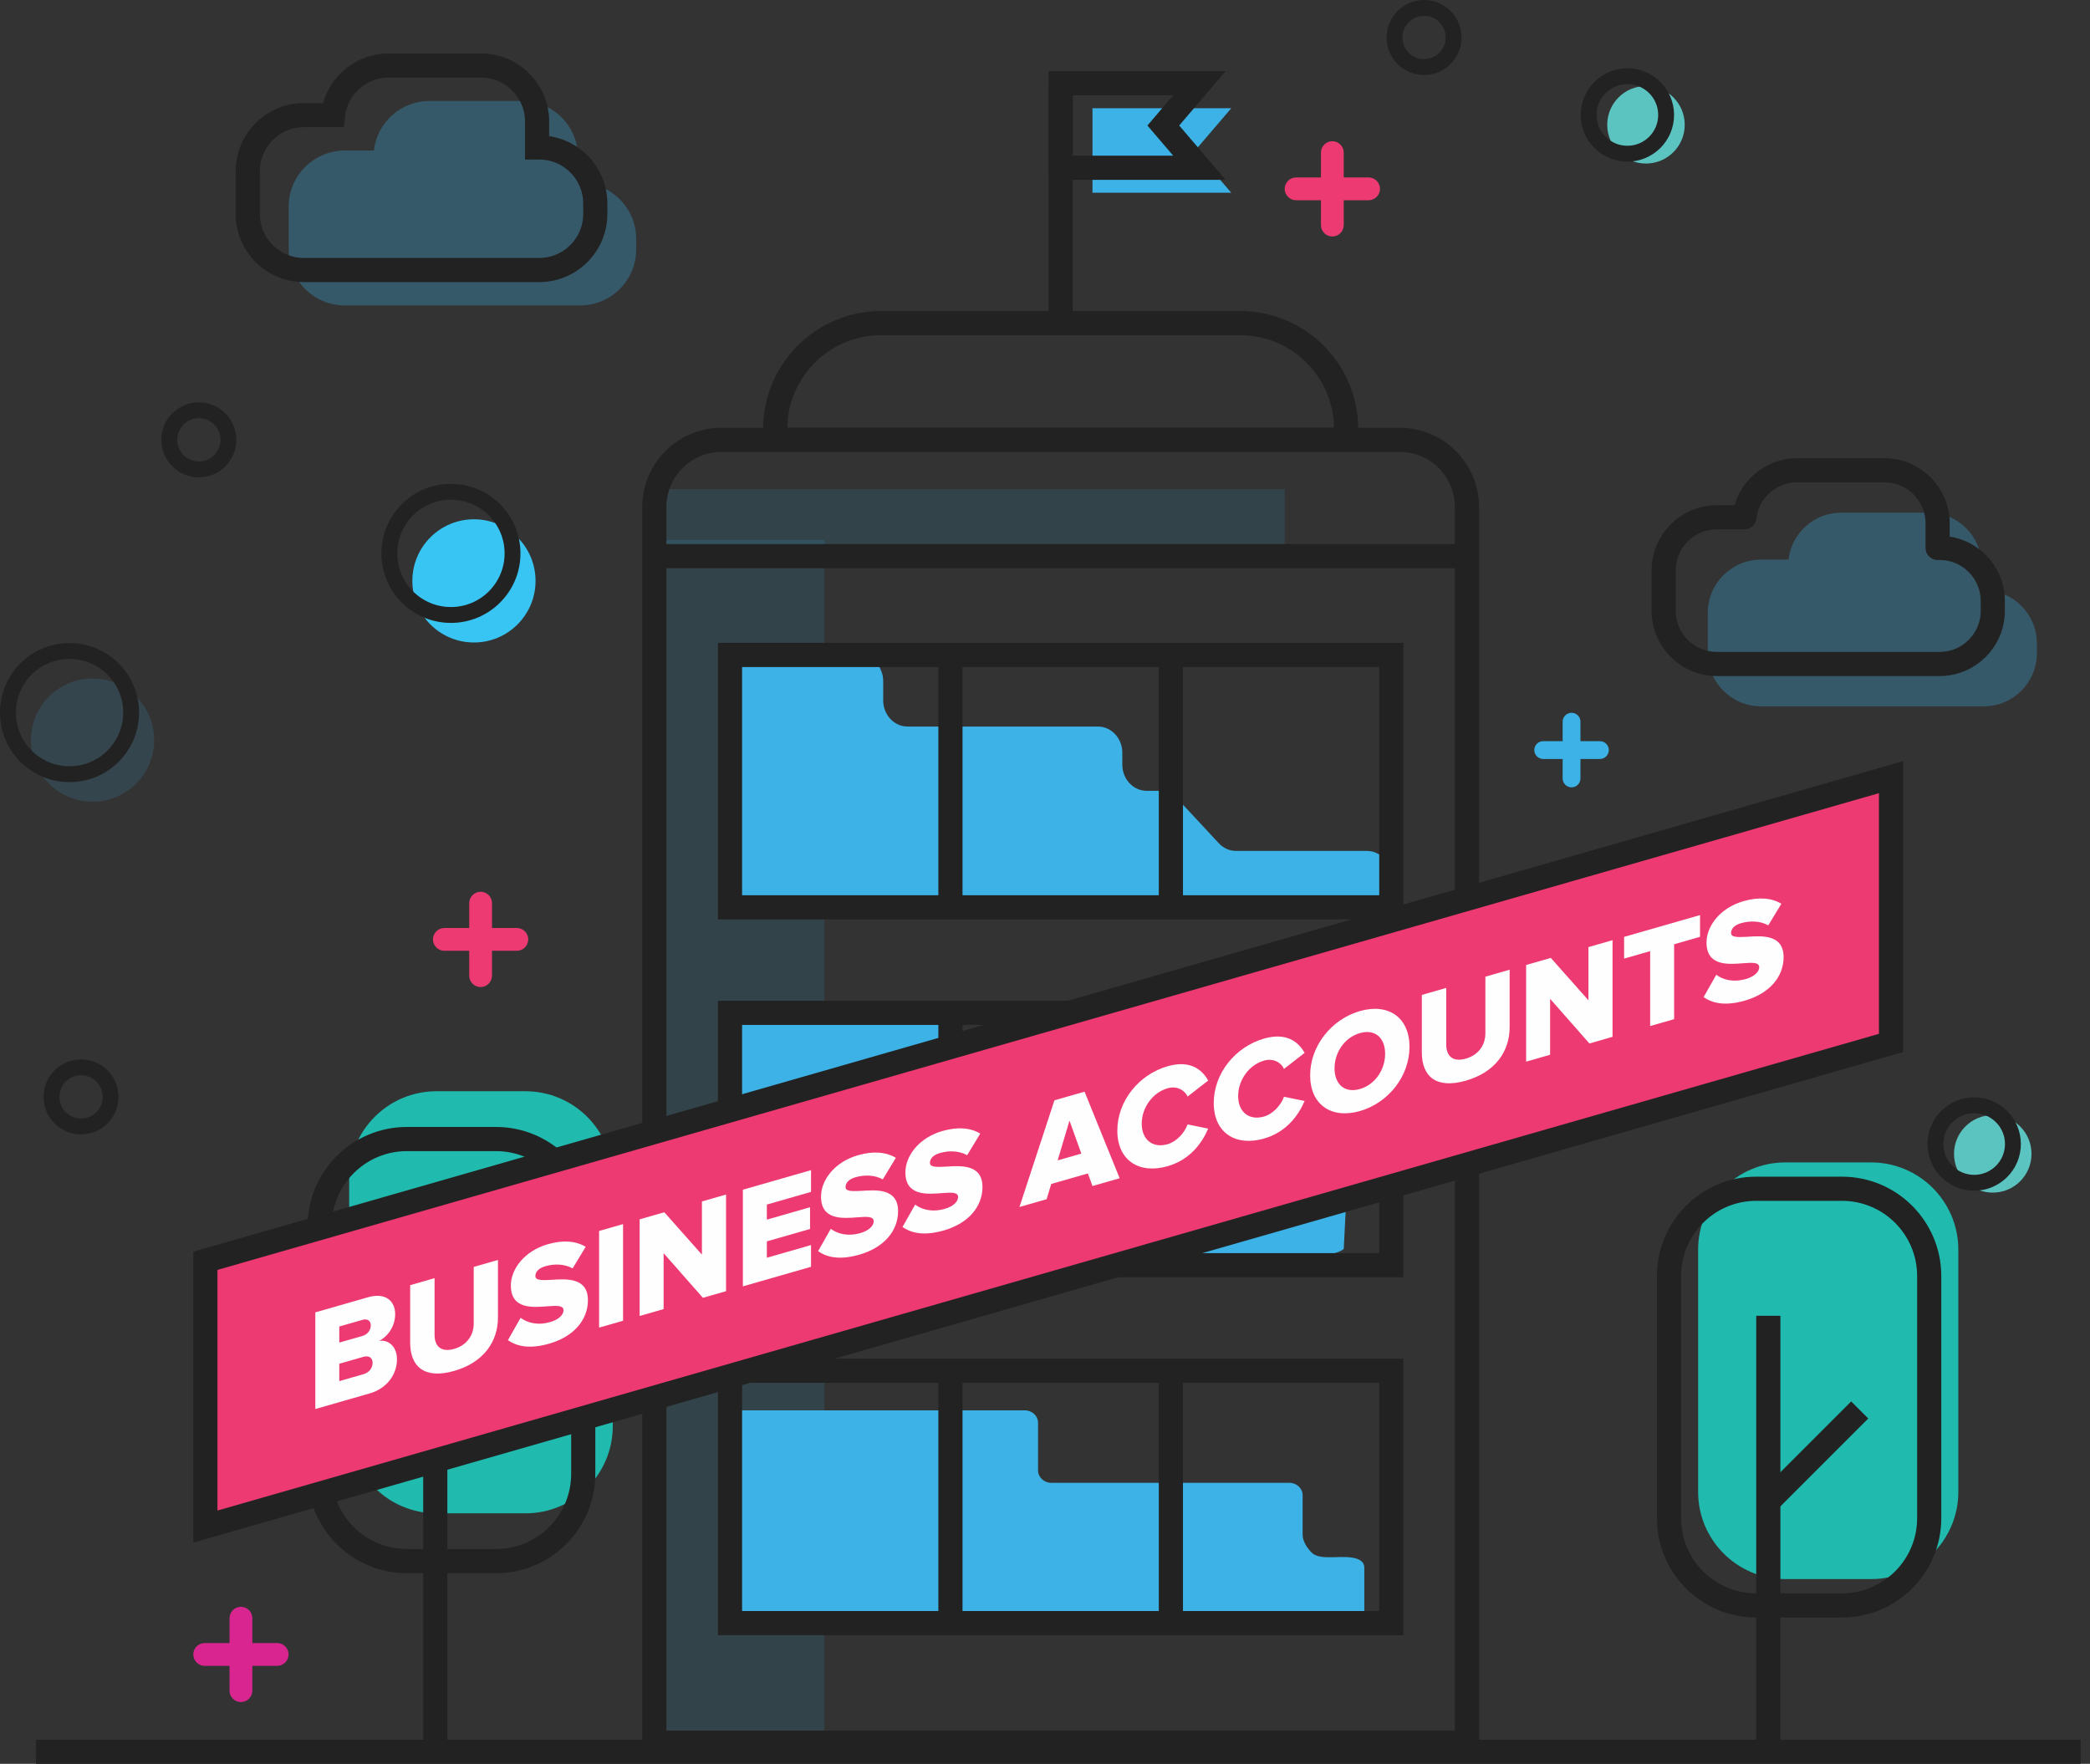 <?xml version="1.0" encoding="UTF-8"?>
<svg width="173px" height="146px" viewBox="0 0 173 146" version="1.1" xmlns="http://www.w3.org/2000/svg" xmlns:xlink="http://www.w3.org/1999/xlink">
    <rect x="0" y="0" width="173" height="146" fill="#333333" stroke="none"/>
    <!-- Generator: Sketch 46 (44423) - http://www.bohemiancoding.com/sketch -->
    <title>Group 44</title>
    <desc>Created with Sketch.</desc>
    <defs></defs>
    <g id="Catch-All" stroke="none" stroke-width="1" fill="none" fill-rule="evenodd">
        <g id="Group-44">
            <g id="Page-1">
                <polygon id="Fill-1" fill-opacity="0.13" fill="#3CB2E6" points="54.163 144.248 68.237 144.248 68.237 44.702 54.163 44.702"></polygon>
                <polygon id="Fill-3" fill-opacity="0.13" fill="#3CB2E6" points="54.163 46.034 106.341 46.034 106.341 40.496 54.163 40.496"></polygon>
                <path d="M84.829,116.739 C85.436,116.739 85.925,117.201 85.925,117.771 L85.925,121.705 C85.925,122.276 86.418,122.738 87.022,122.738 L91.49,122.738 L102.511,122.738 L106.728,122.738 C107.335,122.738 107.825,123.199 107.825,123.77 L107.825,127.027 C107.825,127.576 108.204,128.16 108.603,128.54 C109.001,128.918 109.754,128.902 110.275,128.898 C111.028,128.892 112.931,128.681 112.931,129.77 L112.931,133.317 C112.931,133.887 112.441,134.349 111.835,134.349 L62.614,134.349 L61.523,134.349 C60.917,134.349 60.426,133.887 60.426,133.317 L60.426,117.771 C60.426,117.201 60.917,116.739 61.523,116.739 L84.829,116.739 Z" id="Fill-5" fill="#3CB2E6"></path>
                <path d="M111.228,103.388 C110.871,103.648 110.386,103.796 109.88,103.796 L62.332,103.796 C61.28,103.796 60.427,103.172 60.427,102.403 L60.427,85.23 C60.427,84.46 61.28,83.838 62.332,83.838 L77.223,83.838 C78.275,83.838 79.128,84.46 79.128,85.23 L79.128,88.507 C79.128,89.276 79.981,89.9 81.034,89.9 L83.614,89.9 L95.166,89.9 C96.218,89.9 97.072,90.522 97.072,91.291 L97.072,93.303 C97.072,94.072 96.218,94.695 95.166,94.695 L91.63,94.695 C89.933,94.695 89.082,96.195 90.283,97.072 C90.64,97.332 91.125,97.478 91.63,97.478 L102.23,97.478 L109.52,97.478 C110.573,97.478 111.426,98.103 111.426,98.871 L111.426,99.484" id="Fill-7" fill="#3CB2E6"></path>
                <path d="M62.443,54.214 L71.09,54.214 C72.204,54.214 73.107,55.185 73.107,56.382 L73.107,57.969 C73.107,59.167 74.009,60.138 75.123,60.138 L81.457,60.138 L90.883,60.138 C91.997,60.138 92.9,61.109 92.9,62.306 L92.9,63.29 C92.9,64.487 93.802,65.458 94.916,65.458 L96.017,65.458 C96.551,65.458 97.065,65.687 97.443,66.093 L100.889,69.799 C101.267,70.206 101.78,70.434 102.315,70.434 L113.151,70.434 C114.264,70.434 115.167,71.405 115.167,72.603 L115.167,72.933 C115.167,74.131 114.264,75.102 113.151,75.102 L62.443,75.102 C61.329,75.102 60.426,74.131 60.426,72.933 L60.426,56.382 C60.426,55.185 61.329,54.214 62.443,54.214" id="Fill-9" fill="#3CB2E6"></path>
                <polygon id="Fill-11" fill="#3CB2E6" points="101.918 15.955 90.43 15.955 90.43 8.959 101.918 8.959 98.925 12.457"></polygon>
                <path d="M43.5,125.263 L36.125,125.263 C32.137,125.263 28.903,122.029 28.903,118.041 L28.903,97.549 C28.903,93.561 32.137,90.326 36.125,90.326 L43.5,90.326 C47.489,90.326 50.722,93.561 50.722,97.549 L50.722,118.041 C50.722,122.029 47.489,125.263 43.5,125.263" id="Fill-13" fill="#20BAAF"></path>
                <path d="M154.879,130.706 L147.784,130.706 C143.795,130.706 140.562,127.473 140.562,123.484 L140.562,103.439 C140.562,99.45 143.795,96.217 147.784,96.217 L154.879,96.217 C158.868,96.217 162.101,99.45 162.101,103.439 L162.101,123.484 C162.101,127.473 158.868,130.706 154.879,130.706" id="Fill-15" fill="#20BAAF"></path>
                <path d="M28.543,25.282 C25.98,25.282 23.895,23.203 23.895,20.636 L23.895,17.107 C23.895,14.539 25.98,12.46 28.543,12.46 L30.948,12.46 C31.212,10.152 33.176,8.354 35.562,8.354 L43.197,8.354 C45.761,8.354 47.844,10.437 47.844,12.999 L47.844,15.139 L48.014,15.139 C50.583,15.139 52.661,17.218 52.661,19.785 L52.661,20.636 C52.661,23.203 50.583,25.282 48.014,25.282 L28.543,25.282 Z" id="Fill-17" fill="#3CB2E6" opacity="0.3"></path>
                <path d="M145.764,58.467 C143.336,58.467 141.363,56.494 141.363,54.066 L141.363,50.725 C141.363,48.293 143.336,46.324 145.764,46.324 L148.043,46.324 C148.292,44.138 150.153,42.435 152.411,42.435 L159.642,42.435 C162.07,42.435 164.039,44.407 164.039,46.835 L164.039,48.861 L164.204,48.861 C166.636,48.861 168.605,50.829 168.605,53.261 L168.605,54.066 C168.605,56.494 166.636,58.467 164.204,58.467 L145.764,58.467 Z" id="Fill-19" fill="#3CB2E6" opacity="0.3"></path>
                <path d="M121.43,144.248 L54.162,144.248 L54.162,41.976 C54.162,38.9 56.656,36.406 59.732,36.406 L115.861,36.406 C118.937,36.406 121.43,38.9 121.43,41.976 L121.43,144.248 Z" id="Stroke-21" stroke="#232222" stroke-width="2"></path>
                <path d="M152.468,132.887 L145.373,132.887 C141.384,132.887 138.151,129.654 138.151,125.665 L138.151,105.62 C138.151,101.632 141.384,98.397 145.373,98.397 L152.468,98.397 C156.457,98.397 159.69,101.632 159.69,105.62 L159.69,125.665 C159.69,129.654 156.457,132.887 152.468,132.887 Z" id="Stroke-23" stroke="#232222" stroke-width="2"></path>
                <path d="M41.056,129.218 L33.682,129.218 C29.693,129.218 26.46,125.985 26.46,121.996 L26.46,101.504 C26.46,97.515 29.693,94.282 33.682,94.282 L41.056,94.282 C45.045,94.282 48.278,97.515 48.278,101.504 L48.278,121.996 C48.278,125.985 45.045,129.218 41.056,129.218 Z" id="Stroke-25" stroke="#232222" stroke-width="2"></path>
                <path d="M2.977,145 L172.228,145" id="Stroke-27" stroke="#232222" stroke-width="2"></path>
                <path d="M36.03,144.248 L36.03,108.912" id="Stroke-30" stroke="#232222" stroke-width="2"></path>
                <path d="M26.03,124.272 L33.596,116.706" id="Stroke-32" stroke="#232222" stroke-width="2"></path>
                <path d="M146.373,144.248 L146.373,108.912" id="Stroke-34" stroke="#232222" stroke-width="2"></path>
                <path d="M146.373,124.272 L153.939,116.706" id="Stroke-36" stroke="#232222" stroke-width="2"></path>
                <polygon id="Stroke-38" stroke="#232222" stroke-width="2" points="60.426 75.102 115.167 75.102 115.167 54.214 60.426 54.214"></polygon>
                <polygon id="Stroke-40" stroke="#232222" stroke-width="2" points="60.426 104.725 115.167 104.725 115.167 83.837 60.426 83.837"></polygon>
                <polygon id="Stroke-41" stroke="#232222" stroke-width="2" points="60.426 134.349 115.167 134.349 115.167 113.461 60.426 113.461"></polygon>
                <path d="M78.673,54.214 L78.673,75.102" id="Stroke-42" stroke="#232222" stroke-width="2"></path>
                <path d="M96.92,54.214 L96.92,75.102" id="Stroke-43" stroke="#232222" stroke-width="2"></path>
                <path d="M78.673,83.838 L78.673,104.726" id="Stroke-44" stroke="#232222" stroke-width="2"></path>
                <path d="M96.92,83.838 L96.92,104.726" id="Stroke-45" stroke="#232222" stroke-width="2"></path>
                <path d="M78.673,113.461 L78.673,134.349" id="Stroke-46" stroke="#232222" stroke-width="2"></path>
                <path d="M96.92,113.461 L96.92,134.349" id="Stroke-47" stroke="#232222" stroke-width="2"></path>
                <path d="M102.654,26.745 L72.94,26.745 C68.095,26.745 64.168,30.672 64.168,35.517 L64.168,36.406 L111.426,36.406 L111.426,35.517 C111.426,30.672 107.498,26.745 102.654,26.745 Z" id="Stroke-48" stroke="#232222" stroke-width="2"></path>
                <path d="M54.163,46.034 L121.431,46.034" id="Stroke-49" stroke="#232222" stroke-width="2"></path>
                <path d="M87.796,26.745 L87.796,6.89" id="Stroke-50" stroke="#232222" stroke-width="2"></path>
                <polygon id="Stroke-51" stroke="#232222" stroke-width="2" points="99.284 13.886 87.797 13.886 87.797 6.891 99.284 6.891 96.292 10.389"></polygon>
                <path d="M25.156,22.351 C22.592,22.351 20.509,20.272 20.509,17.704 L20.509,14.175 C20.509,11.607 22.592,9.528 25.156,9.528 L27.562,9.528 C27.826,7.22 29.79,5.421 32.175,5.421 L39.811,5.421 C42.374,5.421 44.458,7.505 44.458,10.068 L44.458,12.207 L44.628,12.207 C47.196,12.207 49.275,14.286 49.275,16.854 L49.275,17.704 C49.275,20.272 47.196,22.351 44.628,22.351 L25.156,22.351 Z" id="Stroke-52" stroke="#232222" stroke-width="2"></path>
                <path d="M142.112,54.96 C139.684,54.96 137.711,52.987 137.711,50.559 L137.711,47.217 C137.711,44.786 139.684,42.817 142.112,42.817 L144.391,42.817 C144.64,40.63 146.501,38.927 148.759,38.927 L155.99,38.927 C158.418,38.927 160.387,40.9 160.387,43.328 L160.387,45.353 L160.552,45.353 C162.984,45.353 164.953,47.322 164.953,49.754 L164.953,50.559 C164.953,52.987 162.984,54.96 160.552,54.96 L142.112,54.96 Z" id="Stroke-53" stroke="#232222" stroke-width="2" stroke-linecap="round" stroke-linejoin="round"></path>
                <path d="M9.155,90.793 C9.155,92.145 8.06,93.24 6.708,93.24 C5.357,93.24 4.261,92.145 4.261,90.793 C4.261,89.442 5.357,88.346 6.708,88.346 C8.06,88.346 9.155,89.442 9.155,90.793 Z" id="Stroke-54" stroke="#232222" stroke-width="1.314"></path>
                <path d="M120.324,3.104 C120.324,4.455 119.229,5.551 117.877,5.551 C116.526,5.551 115.43,4.455 115.43,3.104 C115.43,1.752 116.526,0.657 117.877,0.657 C119.229,0.657 120.324,1.752 120.324,3.104 Z" id="Stroke-55" stroke="#232222" stroke-width="1.314"></path>
                <path d="M18.907,36.406 C18.907,37.757 17.811,38.853 16.46,38.853 C15.109,38.853 14.013,37.757 14.013,36.406 C14.013,35.054 15.109,33.959 16.46,33.959 C17.811,33.959 18.907,35.054 18.907,36.406 Z" id="Stroke-56" stroke="#232222" stroke-width="1.314"></path>
                <path d="M20.887,136 L20.887,133.942 C20.887,133.424 20.462,133 19.944,133 C19.424,133 19,133.424 19,133.942 L19,136 L16.943,136 C16.424,136 16,136.424 16,136.943 C16,137.462 16.424,137.887 16.943,137.887 L19,137.887 L19,139.944 C19,140.463 19.424,140.887 19.944,140.887 C20.462,140.887 20.887,140.463 20.887,139.944 L20.887,137.887 L22.944,137.887 C23.463,137.887 23.887,137.462 23.887,136.943 C23.887,136.424 23.463,136 22.944,136 L20.887,136 Z" id="Fill-57" fill="#D9258F"></path>
                <path d="M130.823,61.348 L130.823,59.738 C130.823,59.332 130.491,59 130.085,59 C129.68,59 129.348,59.332 129.348,59.738 L129.348,61.348 L127.738,61.348 C127.332,61.348 127,61.68 127,62.086 C127,62.492 127.332,62.824 127.738,62.824 L129.348,62.824 L129.348,64.433 C129.348,64.839 129.68,65.171 130.085,65.171 C130.491,65.171 130.823,64.839 130.823,64.433 L130.823,62.824 L132.433,62.824 C132.839,62.824 133.171,62.492 133.171,62.086 C133.171,61.68 132.839,61.348 132.433,61.348 L130.823,61.348 Z" id="Fill-58" fill="#3CB2E6"></path>
                <path d="M111.228,14.688 L111.228,12.63 C111.228,12.111 110.804,11.687 110.285,11.687 C109.766,11.687 109.342,12.111 109.342,12.63 L109.342,14.688 L107.285,14.688 C106.765,14.688 106.341,15.112 106.341,15.631 C106.341,16.15 106.765,16.574 107.285,16.574 L109.342,16.574 L109.342,18.632 C109.342,19.151 109.766,19.575 110.285,19.575 C110.804,19.575 111.228,19.151 111.228,18.632 L111.228,16.574 L113.286,16.574 C113.805,16.574 114.229,16.15 114.229,15.631 C114.229,15.112 113.805,14.688 113.286,14.688 L111.228,14.688 Z" id="Fill-59" fill="#ED3A72"></path>
                <path d="M40.726,76.814 L40.726,74.757 C40.726,74.238 40.301,73.814 39.783,73.814 C39.263,73.814 38.839,74.238 38.839,74.757 L38.839,76.814 L36.782,76.814 C36.263,76.814 35.838,77.239 35.838,77.757 C35.838,78.276 36.263,78.701 36.782,78.701 L38.839,78.701 L38.839,80.758 C38.839,81.277 39.263,81.702 39.783,81.702 C40.301,81.702 40.726,81.277 40.726,80.758 L40.726,78.701 L42.783,78.701 C43.302,78.701 43.726,78.276 43.726,77.757 C43.726,77.239 43.302,76.814 42.783,76.814 L40.726,76.814 Z" id="Fill-60" fill="#ED3A72"></path>
                <path d="M39.231,53.181 C36.415,53.181 34.132,50.898 34.132,48.082 C34.132,45.266 36.415,42.983 39.231,42.983 C42.047,42.983 44.33,45.266 44.33,48.082 C44.33,50.898 42.047,53.181 39.231,53.181 Z" id="Fill-61" fill="#38C5F3"></path>
                <path d="M136.246,13.537 C134.475,13.537 133.038,12.1 133.038,10.329 C133.038,8.558 134.475,7.121 136.246,7.121 C138.017,7.121 139.454,8.558 139.454,10.329 C139.454,12.1 138.017,13.537 136.246,13.537 Z" id="Fill-62" fill="#5BC4C0"></path>
                <path d="M42.425,45.806 C42.425,48.621 40.142,50.904 37.326,50.904 C34.51,50.904 32.227,48.621 32.227,45.806 C32.227,42.989 34.51,40.706 37.326,40.706 C40.142,40.706 42.425,42.989 42.425,45.806 Z" id="Stroke-63" stroke="#232222" stroke-width="1.314"></path>
                <path d="M7.661,66.36 C4.845,66.36 2.563,64.077 2.563,61.261 C2.563,58.445 4.845,56.162 7.661,56.162 C10.477,56.162 12.76,58.445 12.76,61.261 C12.76,64.077 10.477,66.36 7.661,66.36 Z" id="Fill-64" fill-opacity="0.15" fill="#3CB2E6"></path>
                <path d="M10.854,58.984 C10.854,61.8 8.572,64.083 5.755,64.083 C2.939,64.083 0.657,61.8 0.657,58.984 C0.657,56.168 2.939,53.885 5.755,53.885 C8.572,53.885 10.854,56.168 10.854,58.984 Z" id="Stroke-65" stroke="#232222" stroke-width="1.314"></path>
                <path d="M137.914,9.515 C137.914,11.286 136.478,12.723 134.706,12.723 C132.935,12.723 131.499,11.286 131.499,9.515 C131.499,7.744 132.935,6.307 134.706,6.307 C136.478,6.307 137.914,7.744 137.914,9.515 Z" id="Stroke-66" stroke="#232222" stroke-width="1.314"></path>
                <path d="M164.951,98.717 C163.18,98.717 161.744,97.28 161.744,95.509 C161.744,93.738 163.18,92.301 164.951,92.301 C166.723,92.301 168.159,93.738 168.159,95.509 C168.159,97.28 166.723,98.717 164.951,98.717 Z" id="Fill-67" fill="#5BC4C0"></path>
                <path d="M166.62,94.695 C166.62,96.466 165.184,97.903 163.412,97.903 C161.641,97.903 160.204,96.466 160.204,94.695 C160.204,92.924 161.641,91.487 163.412,91.487 C165.184,91.487 166.62,92.924 166.62,94.695 Z" id="Stroke-68" stroke="#232222" stroke-width="1.314"></path>
            </g>
            <g id="Page-1" transform="translate(16, 63)">
                <polygon id="Fill-1" fill="#ED3A72" points="140.53 23.327 1 63.359 1 41.359 140.53 1.327"></polygon>
                <path d="M141.53,-0 L0,40.606 L0,64.687 L141.53,24.08 L141.53,-0 Z M1.999,42.113 L139.53,2.654 L139.53,22.574 L1.999,62.033 L1.999,42.113 Z" id="Fill-2" fill="#232222"></path>
                <g id="Group-35" transform="translate(10, 10.687)" fill="#FEFEFE">
                    <path d="M4.08,40.061 C4.553,39.925 4.842,39.555 4.842,39.123 C4.842,38.727 4.564,38.483 4.08,38.622 L2.084,39.195 L2.084,40.634 L4.08,40.061 Z M4.011,36.891 C4.415,36.775 4.691,36.419 4.691,36.024 C4.691,35.64 4.415,35.443 4.011,35.56 L2.084,36.112 L2.084,37.444 L4.011,36.891 Z M0.101,34.943 L4.461,33.691 C5.983,33.254 6.71,34.077 6.71,35.084 C6.71,36.08 6.122,36.92 5.395,37.297 C6.214,37.194 6.86,37.824 6.86,38.832 C6.86,39.995 6.11,41.217 4.6,41.651 L0.101,42.942 L0.101,34.943 Z" id="Fill-3"></path>
                    <path d="M7.952,32.69 L9.971,32.11 L9.971,36.8 C9.971,37.748 10.513,38.275 11.598,37.964 C12.658,37.66 13.212,36.817 13.212,35.87 L13.212,31.18 L15.22,30.604 L15.22,35.353 C15.22,37.344 14.055,39.082 11.598,39.787 C9.117,40.499 7.952,39.419 7.952,37.451 L7.952,32.69 Z" id="Fill-5"></path>
                    <path d="M17.094,35.392 C17.648,35.809 18.501,36.043 19.551,35.742 C20.232,35.547 20.647,35.152 20.647,34.768 C20.647,34.348 20.07,34.382 19.331,34.438 C18.063,34.538 16.286,34.688 16.286,32.722 C16.286,31.378 17.382,29.864 19.355,29.298 C20.589,28.944 21.661,29.019 22.481,29.516 L21.397,31.303 C20.75,30.936 19.908,30.902 19.147,31.121 C18.571,31.286 18.317,31.599 18.317,31.935 C18.317,32.319 18.905,32.282 19.643,32.249 C20.912,32.161 22.665,32.054 22.665,33.937 C22.665,35.544 21.524,36.939 19.458,37.532 C17.902,37.979 16.817,37.786 16.044,37.241 L17.094,35.392 Z" id="Fill-7"></path>
                    <polygon id="Fill-9" points="23.59 28.204 25.574 27.635 25.574 35.634 23.59 36.204"></polygon>
                    <polygon id="Fill-11" points="28.93 30.042 28.93 34.671 26.946 35.241 26.946 27.241 28.988 26.655 32.102 30.163 32.102 25.761 34.098 25.188 34.098 33.188 32.183 33.737"></polygon>
                    <polygon id="Fill-13" points="35.492 24.789 41.133 23.17 41.133 24.969 37.476 26.018 37.476 27.266 41.052 26.239 41.052 28.039 37.476 29.065 37.476 30.42 41.133 29.371 41.133 31.169 35.492 32.789"></polygon>
                    <path d="M42.768,28.026 C43.322,28.443 44.175,28.677 45.225,28.376 C45.906,28.181 46.321,27.786 46.321,27.402 C46.321,26.982 45.744,27.016 45.005,27.072 C43.737,27.172 41.96,27.322 41.96,25.356 C41.96,24.012 43.056,22.498 45.029,21.932 C46.263,21.578 47.335,21.653 48.155,22.15 L47.071,23.937 C46.424,23.57 45.582,23.536 44.821,23.755 C44.245,23.92 43.991,24.233 43.991,24.569 C43.991,24.953 44.579,24.916 45.317,24.883 C46.586,24.795 48.339,24.688 48.339,26.57 C48.339,28.178 47.198,29.573 45.132,30.166 C43.576,30.613 42.491,30.42 41.718,29.875 L42.768,28.026 Z" id="Fill-15"></path>
                    <path d="M49.753,26.023 C50.307,26.439 51.16,26.674 52.21,26.372 C52.891,26.177 53.306,25.782 53.306,25.398 C53.306,24.979 52.729,25.012 51.99,25.069 C50.722,25.169 48.945,25.319 48.945,23.352 C48.945,22.009 50.041,20.494 52.014,19.928 C53.248,19.575 54.32,19.649 55.14,20.146 L54.056,21.933 C53.409,21.567 52.567,21.532 51.806,21.752 C51.23,21.916 50.976,22.23 50.976,22.566 C50.976,22.95 51.564,22.913 52.302,22.88 C53.571,22.791 55.324,22.684 55.324,24.567 C55.324,26.174 54.183,27.57 52.117,28.163 C50.561,28.61 49.476,28.416 48.703,27.872 L49.753,26.023 Z" id="Fill-17"></path>
                    <path d="M61.547,22.362 L63.508,21.799 L62.527,19.07 L61.547,22.362 Z M64.05,23.443 L61.016,24.313 L60.635,25.574 L58.386,26.22 L61.281,17.389 L63.774,16.674 L66.68,23.839 L64.431,24.485 L64.05,23.443 Z" id="Fill-19"></path>
                    <path d="M66.487,19.901 C66.487,17.431 68.287,15.247 70.651,14.568 C72.508,14.035 73.501,14.842 74.008,15.752 L72.301,17.081 C72.048,16.518 71.389,16.179 70.651,16.391 C69.394,16.752 68.506,18.014 68.506,19.322 C68.506,20.629 69.394,21.381 70.651,21.021 C71.389,20.809 72.048,20.092 72.301,19.384 L74.008,19.733 C73.512,20.907 72.508,22.311 70.651,22.843 C68.287,23.523 66.487,22.36 66.487,19.901" id="Fill-21"></path>
                    <path d="M74.468,17.612 C74.468,15.141 76.268,12.958 78.632,12.279 C80.489,11.746 81.482,12.552 81.989,13.463 L80.282,14.792 C80.029,14.229 79.37,13.89 78.632,14.102 C77.375,14.463 76.487,15.725 76.487,17.033 C76.487,18.34 77.375,19.092 78.632,18.732 C79.37,18.52 80.029,17.803 80.282,17.095 L81.989,17.444 C81.493,18.618 80.489,20.022 78.632,20.554 C76.268,21.234 74.468,20.071 74.468,17.612" id="Fill-23"></path>
                    <path d="M86.566,11.826 C85.286,12.194 84.466,13.436 84.466,14.743 C84.466,16.038 85.286,16.823 86.566,16.455 C87.836,16.091 88.654,14.837 88.654,13.541 C88.654,12.234 87.836,11.462 86.566,11.826 M86.566,10.003 C88.92,9.327 90.672,10.527 90.672,12.962 C90.672,15.397 88.92,17.603 86.566,18.279 C84.212,18.954 82.448,17.758 82.448,15.323 C82.448,12.888 84.212,10.679 86.566,10.003" id="Fill-25"></path>
                    <path d="M91.693,8.665 L93.712,8.085 L93.712,12.775 C93.712,13.723 94.254,14.25 95.338,13.939 C96.399,13.635 96.953,12.792 96.953,11.845 L96.953,7.155 L98.961,6.579 L98.961,11.328 C98.961,13.319 97.796,15.057 95.338,15.762 C92.858,16.474 91.693,15.394 91.693,13.426 L91.693,8.665 Z" id="Fill-27"></path>
                    <polygon id="Fill-29" points="102.311 8.989 102.311 13.618 100.326 14.188 100.326 6.188 102.368 5.602 105.483 9.11 105.483 4.708 107.478 4.135 107.478 12.135 105.564 12.684"></polygon>
                    <polygon id="Fill-31" points="110.592 5.041 108.435 5.66 108.435 3.861 114.722 2.057 114.722 3.855 112.576 4.472 112.576 10.672 110.592 11.242"></polygon>
                    <path d="M116.066,6.997 C116.62,7.414 117.473,7.648 118.523,7.347 C119.204,7.152 119.619,6.757 119.619,6.373 C119.619,5.953 119.042,5.987 118.303,6.043 C117.035,6.143 115.258,6.293 115.258,4.327 C115.258,2.983 116.354,1.469 118.327,0.903 C119.561,0.549 120.633,0.624 121.453,1.121 L120.369,2.908 C119.722,2.541 118.88,2.507 118.119,2.726 C117.543,2.891 117.289,3.204 117.289,3.54 C117.289,3.924 117.877,3.887 118.615,3.854 C119.884,3.766 121.637,3.659 121.637,5.542 C121.637,7.149 120.496,8.544 118.43,9.137 C116.874,9.584 115.789,9.391 115.016,8.846 L116.066,6.997 Z" id="Fill-33"></path>
                </g>
            </g>
        </g>
    </g>
</svg>